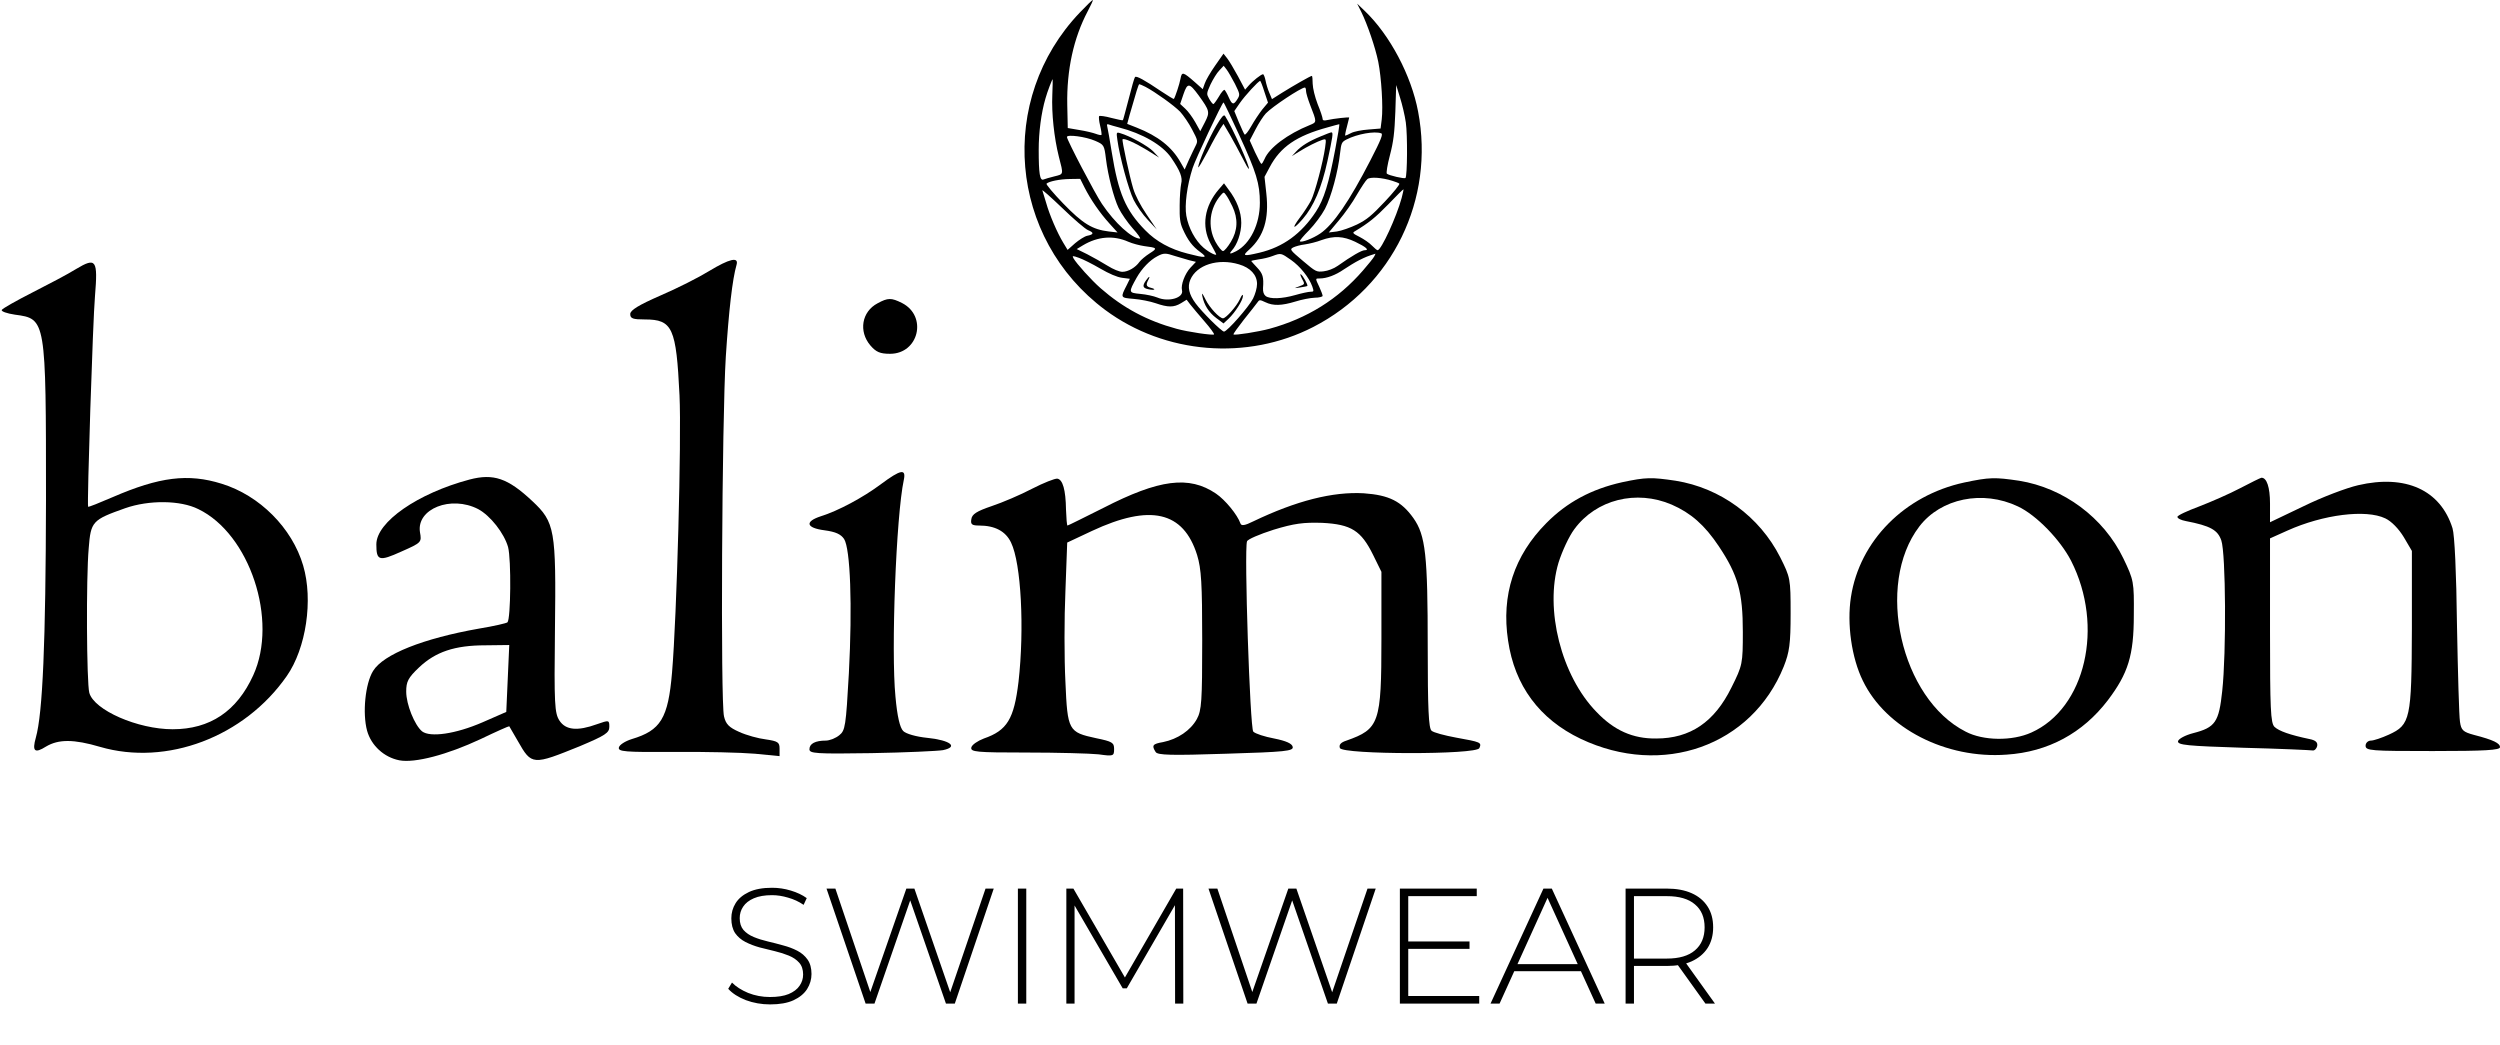 <?xml version="1.0" encoding="UTF-8"?> <svg xmlns="http://www.w3.org/2000/svg" width="837" height="350" viewBox="0 0 837 350" fill="none"> <path d="M361.544 4.174C333.749 33.303 337.696 79.776 370.049 103.791C390.006 118.577 417.578 120.857 439.703 109.461C466.275 95.786 480.395 66.712 474.78 37.361C472.501 25.242 465.33 11.734 456.991 3.729L454.379 1.228L455.768 4.007C457.77 8.065 460.438 15.792 461.439 20.684C462.495 25.965 463.106 35.804 462.606 39.974L462.217 43.031L458.159 43.365C455.88 43.531 453.323 44.032 452.378 44.532C451.432 45.032 450.543 45.422 450.376 45.422C450.265 45.422 450.487 44.087 450.932 42.475C451.321 40.919 451.71 39.473 451.71 39.362C451.71 39.14 446.596 39.696 444.373 40.196C443.261 40.474 442.816 40.307 442.816 39.807C442.816 39.362 442.093 37.139 441.148 34.859C440.203 32.358 439.536 29.634 439.481 28.022C439.481 26.577 439.37 25.409 439.203 25.409C438.758 25.409 433.032 28.689 429.197 31.079L425.861 33.192L424.972 31.079C424.472 29.968 423.916 28.078 423.693 26.91C423.471 25.798 423.082 24.853 422.859 24.853C422.248 24.853 419.413 27.077 418.023 28.689L416.856 30.023L414.465 25.52C413.131 23.075 411.519 20.351 410.852 19.517L409.629 17.96L406.794 22.018C405.238 24.242 403.681 26.91 403.347 27.966L402.68 29.856L400.123 27.577C396.065 24.02 395.676 23.908 395.231 26.354C394.898 28.189 393.453 32.525 393.008 33.136C392.897 33.192 391.007 32.08 388.783 30.579C383.113 26.743 380.445 25.298 380 25.798C379.777 26.021 378.832 29.356 377.887 33.136C376.887 36.916 376.053 40.141 375.942 40.252C375.831 40.363 374.052 39.974 372.051 39.473C370.049 38.917 368.215 38.695 367.992 38.862C367.826 39.084 367.937 40.53 368.326 42.086C368.715 43.643 368.882 45.032 368.771 45.199C368.604 45.31 367.77 45.144 366.881 44.81C365.991 44.477 363.545 43.865 361.377 43.531L357.486 42.864L357.319 35.137C357.097 23.408 359.432 12.735 364.157 3.785C365.213 1.784 365.991 0.116 365.88 0.005C365.769 -0.106 363.823 1.784 361.544 4.174ZM413.465 28.078C415.132 31.468 415.188 31.691 414.354 33.081C413.02 35.249 412.52 35.137 411.408 32.636C410.852 31.357 410.185 30.245 409.963 30.079C409.74 29.968 408.851 30.968 408.073 32.358C407.239 33.748 406.405 34.859 406.238 34.859C406.016 34.859 405.404 34.081 404.848 33.136C403.903 31.413 403.903 31.357 405.293 28.244C406.127 26.521 407.406 24.409 408.239 23.575L409.685 22.018L410.685 23.297C411.241 24.02 412.464 26.188 413.465 28.078ZM352.316 31.746C352.038 37.972 352.928 46.144 354.484 52.37C356.096 58.596 356.152 58.263 353.039 59.041C351.538 59.43 349.87 59.875 349.37 60.097C348.147 60.597 347.758 58.151 347.758 50.147C347.758 44.31 348.592 37.806 350.037 32.914C350.649 30.69 352.261 26.521 352.427 26.521C352.483 26.521 352.427 28.911 352.316 31.746ZM423.304 30.69L424.527 34.359L422.581 36.694C421.581 37.972 419.913 40.474 418.913 42.253C417.912 44.032 416.911 45.31 416.689 45.032C416.467 44.81 415.633 42.92 414.743 40.863L413.242 37.194L415.077 34.526C416.8 32.024 421.359 27.077 421.914 27.077C422.026 27.077 422.693 28.689 423.304 30.69ZM383.502 29.078C386.782 30.801 393.063 35.304 395.12 37.417C396.232 38.64 398.066 41.308 399.123 43.365C401.013 46.922 401.068 47.256 400.346 48.701C399.901 49.535 398.9 51.703 398.066 53.482L396.621 56.762L395.231 54.316C392.341 49.202 387.727 45.533 380.5 42.698L377.387 41.475L378.165 38.584C380.445 30.635 381.167 28.189 381.445 28.189C381.612 28.189 382.501 28.578 383.502 29.078ZM401.291 31.913C405.015 37.083 405.126 37.528 403.403 40.919L401.847 43.921L400.179 40.919C399.234 39.251 397.733 37.194 396.788 36.36L395.12 34.804L396.232 31.524C397.566 27.633 398.178 27.688 401.291 31.913ZM470.666 40.974C471.278 45.199 471.167 58.93 470.555 59.597C470.166 59.93 465.052 58.763 464.329 58.151C464.051 57.929 464.496 55.205 465.33 52.037C466.553 47.367 466.886 44.477 467.164 37.361L467.442 28.467L468.721 32.636C469.444 34.915 470.333 38.64 470.666 40.974ZM437.257 30.468C437.257 31.079 437.869 33.136 438.591 35.026C440.926 41.03 440.926 40.863 438.536 41.864C431.087 44.866 424.916 49.48 423.36 53.26C422.971 54.149 422.526 54.872 422.304 54.872C422.137 54.872 421.192 53.093 420.191 50.98L418.412 47.034L420.358 43.309C421.414 41.252 422.971 38.862 423.804 37.972C425.972 35.693 435.534 29.356 436.868 29.3C437.09 29.3 437.257 29.801 437.257 30.468ZM414.91 45.255C420.636 57.707 421.803 61.487 421.803 67.88C421.803 75.051 418.579 81.61 413.854 84.112C411.797 85.168 411.352 85.112 412.409 83.889C414.243 81.888 415.577 77.997 415.577 74.606C415.577 70.937 414.076 67.046 411.297 63.432L409.796 61.376L408.073 63.377C403.236 68.992 402.18 75.773 405.293 81.555C406.238 83.222 407.016 84.779 407.128 85.001C407.572 85.891 404.904 84.612 402.958 82.945C400.179 80.554 397.9 76.329 397.177 72.216C396.566 68.713 397.399 62.154 399.289 56.261C400.179 53.426 409.184 34.304 409.629 34.304C409.796 34.304 412.131 39.251 414.91 45.255ZM374.552 42.642C382.557 44.699 389.228 48.59 392.118 52.815C395.12 57.206 396.01 59.43 395.454 61.542C395.231 62.599 394.953 65.879 394.953 68.769C394.898 73.105 395.065 74.606 396.01 76.718C397.677 80.443 399.234 82.5 401.847 84.39C404.57 86.391 403.681 86.502 397.566 84.89C391.84 83.445 387.06 80.832 383.446 77.108C376.831 70.381 374.441 64.711 372.217 50.98C371.55 46.867 370.883 42.975 370.716 42.42C370.494 41.641 370.661 41.419 371.272 41.697C371.773 41.864 373.218 42.309 374.552 42.642ZM447.041 49.98C444.873 61.487 443.261 66.712 440.593 70.826C435.701 78.275 429.586 82.722 421.636 84.612C416.244 85.891 415.8 85.724 418.245 83.556C423.137 79.109 424.916 73.328 423.971 64.822L423.36 59.208L425.083 55.983C428.696 49.146 434.089 45.477 444.484 42.642C446.485 42.086 448.208 41.586 448.375 41.586C448.542 41.53 447.93 45.366 447.041 49.98ZM462.439 44.643C463.106 44.866 462.384 46.756 458.826 53.649C451.766 67.379 446.374 75.218 442.038 78.164C439.592 79.832 435.701 81.332 435.2 80.776C435.034 80.61 436.423 78.942 438.258 77.108C440.092 75.218 442.483 72.049 443.594 69.936C445.707 65.934 447.986 57.429 448.653 51.314C449.042 47.867 449.209 47.534 450.821 46.7C454.379 44.866 460.271 43.809 462.439 44.643ZM366.658 47.145C369.605 48.423 369.716 48.59 370.272 53.204C370.939 58.707 372.884 66.212 374.496 69.603C375.386 71.437 377.498 74.495 379.222 76.441C380.945 78.331 382.001 79.887 381.668 79.887C378.999 79.887 373.274 74.717 368.938 68.269C366.603 64.822 357.208 46.867 357.208 45.866C357.208 44.921 363.49 45.755 366.658 47.145ZM466.164 60.542C467.22 60.875 468.276 61.264 468.498 61.487C468.721 61.709 466.553 64.433 463.607 67.546C459.271 72.16 457.603 73.55 454.323 75.162C452.1 76.218 449.098 77.274 447.597 77.497L444.873 77.83L448.264 73.772C450.154 71.549 452.878 67.713 454.268 65.211C455.713 62.766 457.269 60.375 457.77 59.986C458.715 59.152 462.662 59.43 466.164 60.542ZM363.101 62.766C365.157 66.823 368.215 71.271 371.439 74.828L374.163 77.83L371.217 77.497C365.713 76.83 362.489 74.884 355.93 68.102C352.65 64.711 350.148 61.709 350.371 61.487C351.204 60.709 354.762 59.986 358.153 59.93L361.655 59.875L363.101 62.766ZM364.268 77.052C366.325 77.886 366.269 78.497 363.99 78.942C363.156 79.109 361.322 80.276 359.932 81.444L357.43 83.667L355.985 81.277C353.984 77.997 351.371 71.938 350.259 67.935C349.704 66.101 349.148 64.211 348.981 63.766C348.814 63.321 351.76 65.934 355.596 69.603C359.376 73.272 363.323 76.663 364.268 77.052ZM469.277 66.268C467.553 72.605 462.439 83.778 461.216 83.778C460.994 83.778 460.16 83.056 459.326 82.222C458.492 81.332 456.602 80.054 455.213 79.331C452.878 78.164 452.711 77.941 453.6 77.441C458.214 74.662 460.438 72.883 464.774 68.436C467.498 65.6 469.777 63.321 469.888 63.377C469.944 63.488 469.666 64.767 469.277 66.268ZM412.575 69.047C414.577 73.216 414.41 77.163 412.075 80.999C411.074 82.666 409.907 84.056 409.462 84.056C409.018 84.056 407.906 82.666 406.961 80.999C404.181 75.885 404.96 69.603 408.795 65.267C409.685 64.266 409.74 64.266 410.463 65.267C410.908 65.823 411.853 67.491 412.575 69.047ZM377.776 80.943C379.166 81.555 381.556 82.166 383.057 82.389C387.504 82.945 387.616 83.111 384.892 84.835C383.502 85.724 382.001 87.002 381.501 87.67C380.167 89.56 377.721 91.005 375.775 91.005C374.774 91.005 372.718 90.171 370.772 88.948C368.993 87.836 365.936 86.113 363.99 85.112L360.488 83.389L362.6 82.111C367.548 79.164 372.773 78.72 377.776 80.943ZM453.712 80.943C457.325 82.666 458.604 83.778 456.88 83.778C455.88 83.778 452.489 85.724 447.875 89.004C446.541 89.949 444.595 90.671 443.15 90.838C440.759 91.116 440.537 91.005 436.201 87.336C431.865 83.667 431.754 83.5 432.977 82.833C433.644 82.5 435.423 81.999 436.868 81.833C438.369 81.61 440.87 80.999 442.427 80.387C446.652 78.886 449.709 79.053 453.712 80.943ZM393.397 85.724C394.731 86.113 396.899 86.78 398.122 87.114L400.401 87.67L398.567 89.615C396.677 91.672 395.287 95.397 395.732 97.175C396.399 99.677 391.285 101.233 387.504 99.621C386.281 99.121 383.724 98.565 381.779 98.398C377.776 98.009 377.776 97.954 380.556 92.951C382.335 89.838 385.003 87.058 387.504 85.779C389.561 84.668 390.284 84.668 393.397 85.724ZM432.198 87.002C435.312 89.171 438.313 92.951 439.37 95.952C439.925 97.564 439.87 97.676 438.758 97.676C438.091 97.676 435.756 98.176 433.644 98.787C429.141 100.066 425.194 100.177 423.749 99.121C423.082 98.565 422.804 97.731 422.859 96.453C423.137 92.784 422.804 91.617 420.858 89.56C419.802 88.448 418.913 87.447 418.913 87.392C418.913 87.281 420.024 87.058 421.414 86.836C422.804 86.669 424.916 86.169 426.028 85.724C428.863 84.668 428.863 84.668 432.198 87.002ZM460.104 85.835C459.827 86.391 458.103 88.503 456.324 90.56C447.986 100.177 437.646 106.626 425.027 110.072C421.359 111.073 413.354 112.351 412.964 111.962C412.853 111.795 414.41 109.627 416.411 107.07C418.468 104.513 420.469 101.956 420.914 101.345C421.636 100.288 421.748 100.288 423.638 101.178C426.25 102.456 429.141 102.345 433.699 100.956C435.812 100.288 438.702 99.733 440.148 99.677C441.593 99.677 442.816 99.343 442.816 99.066C442.816 98.732 442.316 97.398 441.704 96.064C440.315 93.117 440.315 93.229 441.871 93.229C444.15 93.229 447.152 92.117 449.876 90.227C451.377 89.226 453.712 87.781 455.046 87.114C457.158 86.058 458.103 85.668 460.494 84.946C460.549 84.89 460.382 85.335 460.104 85.835ZM368.326 89.893C371.383 91.672 373.996 92.784 375.664 93.006L378.277 93.34L377.276 95.397C375.052 99.733 375.052 99.677 379.555 100.066C381.779 100.233 385.114 100.9 386.893 101.511C391.062 102.957 393.008 102.957 395.398 101.511L397.288 100.344L398.511 101.956C399.178 102.79 401.291 105.347 403.236 107.571C405.182 109.794 406.627 111.795 406.46 111.962C406.071 112.351 397.677 111.128 393.897 110.072C384.058 107.404 375.997 103.068 368.493 96.508C365.38 93.784 360.432 88.281 359.376 86.447C358.931 85.557 359.043 85.557 361.266 86.335C362.545 86.78 365.769 88.392 368.326 89.893ZM414.799 88.503C418.635 89.615 420.858 92.061 420.858 95.063C420.858 96.397 420.247 98.51 419.524 99.955C418.079 102.79 410.852 111.017 409.796 111.017C409.018 111.017 402.347 104.402 400.29 101.567C398.066 98.565 397.511 96.064 398.511 93.673C400.624 88.67 407.795 86.391 414.799 88.503Z" fill="black"></path> <path d="M407.183 42.142C404.681 46.422 401.124 54.538 401.179 55.984C401.179 56.428 402.569 54.038 404.348 50.703C406.071 47.312 408.017 43.865 408.573 43.031L409.629 41.475L411.853 45.255C413.02 47.312 414.854 50.703 415.911 52.76C416.967 54.872 417.912 56.54 418.079 56.54C418.857 56.54 412.353 42.142 410.129 38.806C409.74 38.251 408.962 39.084 407.183 42.142Z" fill="black"></path> <path d="M374.107 46.923C374.83 52.315 377.832 63.488 379.555 66.935C380.5 68.825 382.613 71.882 384.28 73.606L387.282 76.83L383.891 71.827C381.779 68.714 380.111 65.49 379.388 63.099C378.165 59.041 375.553 46.923 375.831 46.645C376.275 46.144 380.111 47.868 383.947 50.202L388.06 52.76L386.115 50.703C384.336 48.868 378.221 45.477 375.052 44.588C373.774 44.199 373.718 44.254 374.107 46.923Z" fill="black"></path> <path d="M442.205 45.644C438.258 47.256 435.645 48.868 433.922 50.758L432.532 52.259L434.756 50.869C437.591 49.09 441.037 47.367 442.76 46.811C444.039 46.422 444.039 46.478 443.65 49.368C442.983 54.205 440.259 64.489 438.925 67.157C438.202 68.491 436.59 71.048 435.256 72.772C432.31 76.663 432.921 77.052 436.145 73.328C439.814 69.103 442.483 62.877 444.428 53.927C446.207 45.7 446.429 44.31 445.762 44.31C445.484 44.31 443.928 44.921 442.205 45.644Z" fill="black"></path> <path d="M383.669 93.896C382.39 95.73 382.557 96.453 384.503 96.842C386.559 97.287 387.282 96.842 385.281 96.341C383.78 95.952 383.558 95.397 384.447 93.729C385.225 92.284 384.725 92.395 383.669 93.896Z" fill="black"></path> <path d="M435.867 93.229C436.924 95.23 436.979 95.119 434.756 95.953C433.144 96.564 433.199 96.564 435.312 96.231C436.534 96.064 437.591 95.841 437.702 95.73C437.98 95.452 436.201 92.228 435.534 91.839C435.2 91.617 435.367 92.228 435.867 93.229Z" fill="black"></path> <path d="M402.514 99.065C403.125 102.123 404.682 104.569 407.183 106.459L409.629 108.293L411.297 106.737C413.52 104.624 416.133 100.511 416.133 99.121C416.133 98.343 415.744 98.732 415.077 100.233C414.021 102.512 410.463 106.57 409.462 106.57C408.295 106.57 404.96 103.012 403.625 100.288C402.569 98.176 402.291 97.842 402.514 99.065Z" fill="black"></path> <path d="M25.5 90.051C22.8 91.751 16.1 95.251 10.8 97.951C5.5 100.651 0.9 103.251 0.6 103.751C0.3 104.251 2.3 104.951 5 105.351C15.4 106.751 15.4 106.651 15.4 167.451C15.3 215.251 14.3 238.751 12 246.951C10.7 251.551 11.6 252.351 15.4 249.951C19.6 247.451 24.7 247.451 33.5 250.051C55.8 256.551 81.8 246.751 96 226.351C102.5 217.051 104.9 200.851 101.5 189.351C97.8 176.751 86.9 165.851 74.2 161.951C63 158.451 53.4 159.651 37.7 166.451C33.3 168.351 29.6 169.851 29.5 169.651C29.1 168.951 31.1 106.851 31.8 99.151C32.8 86.951 32.2 86.051 25.5 90.051ZM66.4 170.451C83.6 178.751 93.2 207.651 84.8 226.051C79.3 238.151 70.3 244.151 57.8 244.151C46.1 244.151 31.5 237.751 29.9 231.951C29 228.651 28.8 193.451 29.7 183.551C30.4 174.551 30.9 174.051 41.9 170.151C49.9 167.351 60.4 167.451 66.4 170.451Z" fill="black"></path> <path d="M237.4 90.751C234 92.851 226.7 96.551 221.1 98.951C213.8 102.151 211 103.851 211 105.151C211 106.651 211.9 106.951 215.9 106.951C225.2 106.951 226.4 109.751 227.5 132.351C228.2 146.951 226.6 206.351 225 225.151C223.7 240.551 221.2 244.551 211.5 247.451C209.3 248.151 207.4 249.351 207.2 250.251C206.9 251.651 209 251.851 225.7 251.751C236 251.651 248.2 251.951 252.8 252.351L261 253.151V250.651C261 248.551 260.5 248.151 256.4 247.551C253.9 247.251 249.9 246.151 247.5 245.051C244.1 243.551 243 242.451 242.4 239.851C241.2 235.151 241.7 140.251 243 119.451C244 104.051 245.2 93.451 246.6 88.651C247.4 85.851 244.2 86.651 237.4 90.751Z" fill="black"></path> <path d="M293.8 101.551C288.5 104.351 287.4 110.951 291.4 115.651C293.3 117.851 294.6 118.451 298 118.451C307.6 118.451 310.6 105.851 302 101.451C298.4 99.651 297.3 99.651 293.8 101.551Z" fill="black"></path> <path d="M295 162.051C289 166.551 280.6 171.051 274.8 172.851C269.3 174.651 269.9 176.751 276.1 177.551C279.8 178.051 281.5 178.851 282.6 180.451C284.7 183.751 285.4 202.651 284.2 225.451C283.2 243.151 283 244.551 281 246.151C279.8 247.151 277.7 247.951 276.5 247.951C273 247.951 271 248.951 271 250.851C271 252.251 273 252.451 291.7 252.151C303.2 251.951 313.9 251.451 315.7 251.151C321 250.051 318.2 247.851 310.6 247.051C306.6 246.651 303.3 245.651 302.4 244.751C301.3 243.651 300.4 239.951 299.8 233.251C298.3 218.051 300 172.751 302.6 160.651C303.4 156.851 301.6 157.151 295 162.051Z" fill="black"></path> <path d="M157.2 160.551C139.9 165.151 126 174.751 126 182.251C126 187.751 126.9 188.051 134.4 184.651C141.2 181.651 141.2 181.551 140.6 178.151C139.4 170.351 151 165.751 160.1 170.451C164.2 172.651 168.8 178.551 170.1 183.151C171.2 187.351 171 207.251 169.9 208.351C169.6 208.651 165.3 209.651 160.4 210.451C141.7 213.751 128.3 219.051 124.9 224.651C122.3 228.851 121.3 238.751 122.9 244.651C124.3 249.651 128.6 253.551 133.7 254.551C138.9 255.551 149.8 252.651 160.9 247.451C166.1 244.951 170.4 243.051 170.5 243.151C170.6 243.351 171.9 245.551 173.4 248.151C178 256.251 178.3 256.251 194.3 249.751C202.6 246.251 204 245.351 204 243.351C204 241.051 203.9 241.051 199.9 242.451C193.3 244.851 189.4 244.451 187.3 241.251C185.7 238.751 185.5 235.951 185.8 210.751C186.2 177.351 185.8 174.851 178.2 167.751C170 160.051 165.2 158.451 157.2 160.551ZM170 227.151L169.5 238.351L161.5 241.851C152.5 245.751 144 246.951 141.3 244.851C138.8 242.751 136 235.851 136 231.551C136 228.251 136.6 226.951 140.3 223.451C145.8 218.251 152.2 216.051 162.5 216.051L170.5 215.951L170 227.151Z" fill="black"></path> <path d="M345.5 163.651C341.7 165.651 335.6 168.251 332 169.451C327 171.151 325.4 172.151 325.2 173.851C324.9 175.551 325.4 175.951 327.8 175.951C333.1 175.951 336.7 177.851 338.5 181.651C341.9 188.651 343 210.551 341 228.251C339.5 240.751 337.2 244.551 329.4 247.251C327.3 248.051 325.4 249.351 325.2 250.251C324.9 251.751 326.7 251.951 343.7 251.951C354 251.951 364.9 252.251 367.8 252.551C372.8 253.251 373 253.151 373 250.751C373 248.651 372.4 248.251 367 247.151C357.7 245.151 357.4 244.651 356.7 228.251C356.3 220.551 356.3 206.851 356.7 197.951L357.3 181.651L365.6 177.751C385.1 168.651 396.2 171.151 400.8 185.851C402.2 190.451 402.5 195.351 402.5 214.451C402.5 234.751 402.3 237.851 400.7 240.751C398.6 244.551 394.3 247.451 389.4 248.451C385.9 249.051 385.5 249.551 386.9 251.751C387.5 252.851 392.2 252.951 410.4 252.351C430.4 251.751 433.1 251.451 432.8 250.051C432.6 248.951 430.6 248.051 426.6 247.251C423.4 246.651 420.3 245.651 419.6 244.951C418.5 243.851 416.5 183.951 417.5 181.251C417.7 180.551 421.7 178.851 426.4 177.351C433.3 175.251 436.4 174.851 442.7 175.051C452.4 175.551 455.7 177.651 459.7 185.751L462.5 191.451V213.951C462.5 242.151 461.8 244.051 450.8 247.951C448.9 248.551 448.2 249.351 448.6 250.451C449.5 252.651 494.5 252.751 495.3 250.451C496.1 248.551 495.8 248.451 487.5 246.951C483.7 246.251 479.9 245.251 479.3 244.651C478.3 243.951 478 237.051 478 216.551C478 185.851 477.3 179.251 473.2 173.451C469.2 167.851 465.1 165.751 456.6 165.151C446.2 164.551 434 167.651 419.6 174.551C416.8 175.951 415.6 176.151 415.3 175.251C414.3 172.351 410.2 167.351 407.1 165.251C398.1 159.151 388.1 160.451 369.4 170.051C363 173.251 357.6 175.951 357.4 175.951C357.2 175.951 357 173.551 356.9 170.651C356.8 163.951 355.8 160.551 354 160.251C353.2 160.151 349.4 161.651 345.5 163.651Z" fill="black"></path> <path d="M543.1 161.451C532.8 163.751 524.6 168.151 517.7 175.151C506.9 186.051 502.6 199.251 504.9 214.451C507.1 229.551 515.4 240.751 529.2 247.351C556.6 260.351 586.5 249.751 597.2 223.151C599.1 218.351 599.5 215.551 599.5 205.451C599.5 193.651 599.4 193.351 596 186.551C589.1 172.951 576 163.351 561 160.951C552.9 159.751 551.1 159.751 543.1 161.451ZM559.7 168.951C566.1 171.751 570.7 175.751 575.5 182.951C581.9 192.551 583.5 198.351 583.5 211.551C583.5 222.251 583.4 222.751 579.7 230.151C574 241.751 565.9 247.251 554.5 247.251C546.7 247.351 540.4 244.551 534.5 238.351C522.7 226.251 517.1 203.951 521.8 188.351C523 184.551 525.3 179.551 527.1 177.151C534.4 167.251 547.8 163.851 559.7 168.951Z" fill="black"></path> <path d="M657.6 161.551C637.7 165.851 622.6 181.051 619.7 199.851C618.3 208.851 619.9 220.251 623.7 227.951C631.4 243.851 651.5 254.151 671.8 252.651C685.7 251.751 697.3 245.451 705.7 234.451C712.5 225.451 714.4 219.451 714.4 205.951C714.5 194.751 714.4 194.251 710.9 186.951C704.3 173.251 690.9 163.351 676 160.951C667.9 159.751 666.1 159.751 657.6 161.551ZM675.6 169.551C681.8 172.451 689.8 180.751 693.4 187.751C704.6 209.751 698.2 237.151 680.1 245.251C673.7 248.151 664 248.051 658.1 244.951C636.4 233.951 627.7 195.751 642.6 176.251C649.8 166.851 663.8 163.951 675.6 169.551Z" fill="black"></path> <path d="M750 163.451C746.4 165.351 740.2 168.051 736.3 169.551C732.3 171.051 729 172.551 729 173.051C729 173.551 730.2 174.151 731.8 174.451C740.1 176.051 742.5 177.451 743.7 180.951C745.2 185.251 745.4 218.551 744 231.351C742.9 241.751 741.7 243.551 734.3 245.451C731.6 246.151 729.4 247.351 729.2 248.151C729 249.451 732.3 249.751 751 250.351C763.2 250.651 773.7 251.151 774.3 251.251C774.9 251.351 775.6 250.651 775.8 249.751C776 248.551 775.3 247.851 773.3 247.451C766.6 246.051 763 244.751 761.5 243.351C760.2 242.051 760 237.451 760 211.051V180.251L765.8 177.651C777.8 172.251 792.1 170.451 798.6 173.551C800.7 174.551 803.1 177.051 804.8 179.851L807.5 184.451V210.451C807.4 240.751 807 242.651 799.8 245.951C797.4 247.051 794.7 247.951 793.8 247.951C792.8 247.951 792 248.751 792 249.651C792 251.351 793.7 251.451 814.5 251.451C832 251.451 837 251.151 837 250.151C837 248.851 834.9 247.751 828.3 246.051C824.6 245.051 824 244.451 823.6 241.651C823.3 239.851 822.9 225.351 822.6 209.451C822.4 191.851 821.8 179.051 821.1 176.851C817.1 164.051 805.4 158.751 789.5 162.451C785.6 163.351 777.4 166.451 771.3 169.451L760 174.851V168.551C760 163.151 758.9 159.851 757.1 159.951C756.7 160.051 753.6 161.551 750 163.451Z" fill="black"></path> <path d="M257.83 336.275C254.97 336.275 252.257 335.798 249.69 334.845C247.16 333.855 245.198 332.59 243.805 331.05L245.07 328.96C246.39 330.317 248.187 331.472 250.46 332.425C252.77 333.342 255.208 333.8 257.775 333.8C260.342 333.8 262.432 333.47 264.045 332.81C265.695 332.113 266.905 331.197 267.675 330.06C268.482 328.923 268.885 327.658 268.885 326.265C268.885 324.615 268.445 323.295 267.565 322.305C266.685 321.315 265.53 320.527 264.1 319.94C262.67 319.353 261.112 318.858 259.425 318.455C257.738 318.052 256.033 317.63 254.31 317.19C252.587 316.713 251.01 316.108 249.58 315.375C248.15 314.642 246.995 313.652 246.115 312.405C245.272 311.122 244.85 309.472 244.85 307.455C244.85 305.622 245.327 303.935 246.28 302.395C247.233 300.855 248.718 299.608 250.735 298.655C252.752 297.702 255.337 297.225 258.49 297.225C260.617 297.225 262.707 297.537 264.76 298.16C266.85 298.783 268.628 299.627 270.095 300.69L269.05 302.945C267.437 301.845 265.695 301.038 263.825 300.525C261.992 299.975 260.213 299.7 258.49 299.7C256.033 299.7 253.998 300.048 252.385 300.745C250.772 301.442 249.58 302.377 248.81 303.55C248.04 304.687 247.655 305.97 247.655 307.4C247.655 309.05 248.077 310.37 248.92 311.36C249.8 312.35 250.955 313.138 252.385 313.725C253.815 314.312 255.392 314.807 257.115 315.21C258.838 315.613 260.543 316.053 262.23 316.53C263.917 316.97 265.475 317.557 266.905 318.29C268.335 319.023 269.49 320.013 270.37 321.26C271.25 322.507 271.69 324.12 271.69 326.1C271.69 327.897 271.195 329.583 270.205 331.16C269.215 332.7 267.693 333.947 265.64 334.9C263.623 335.817 261.02 336.275 257.83 336.275ZM289.806 336L276.716 297.5H279.686L292.116 334.295H290.631L303.446 297.5H306.141L318.846 334.295H317.416L329.956 297.5H332.706L319.671 336H316.701L304.381 300.415H305.096L292.776 336H289.806ZM340.791 336V297.5H343.596V336H340.791ZM357.012 336V297.5H359.377L377.252 328.355H375.987L393.807 297.5H396.117L396.172 336H393.422L393.367 301.735H394.137L377.252 330.885H375.877L358.937 301.735H359.762V336H357.012ZM417.691 336L404.601 297.5H407.571L420.001 334.295H418.516L431.331 297.5H434.026L446.731 334.295H445.301L457.841 297.5H460.591L447.556 336H444.586L432.266 300.415H432.981L420.661 336H417.691ZM471.152 315.21H491.997V317.685H471.152V315.21ZM471.482 333.47H495.242V336H468.677V297.5H494.417V300.03H471.482V333.47ZM499.034 336L516.744 297.5H519.549L537.259 336H534.234L517.514 299.26H518.724L502.059 336H499.034ZM505.524 325.165L506.459 322.8H529.504L530.439 325.165H505.524ZM544.248 336V297.5H558.053C561.28 297.5 564.048 298.013 566.358 299.04C568.668 300.067 570.446 301.552 571.693 303.495C572.94 305.402 573.563 307.73 573.563 310.48C573.563 313.157 572.94 315.467 571.693 317.41C570.446 319.317 568.668 320.802 566.358 321.865C564.048 322.892 561.28 323.405 558.053 323.405H545.788L547.053 322.085V336H544.248ZM570.978 336L560.968 322.03H564.158L574.168 336H570.978ZM547.053 322.25L545.788 320.93H558.053C562.196 320.93 565.331 320.013 567.458 318.18C569.621 316.347 570.703 313.78 570.703 310.48C570.703 307.143 569.621 304.577 567.458 302.78C565.331 300.947 562.196 300.03 558.053 300.03H545.788L547.053 298.655V322.25Z" fill="black"></path> </svg> 